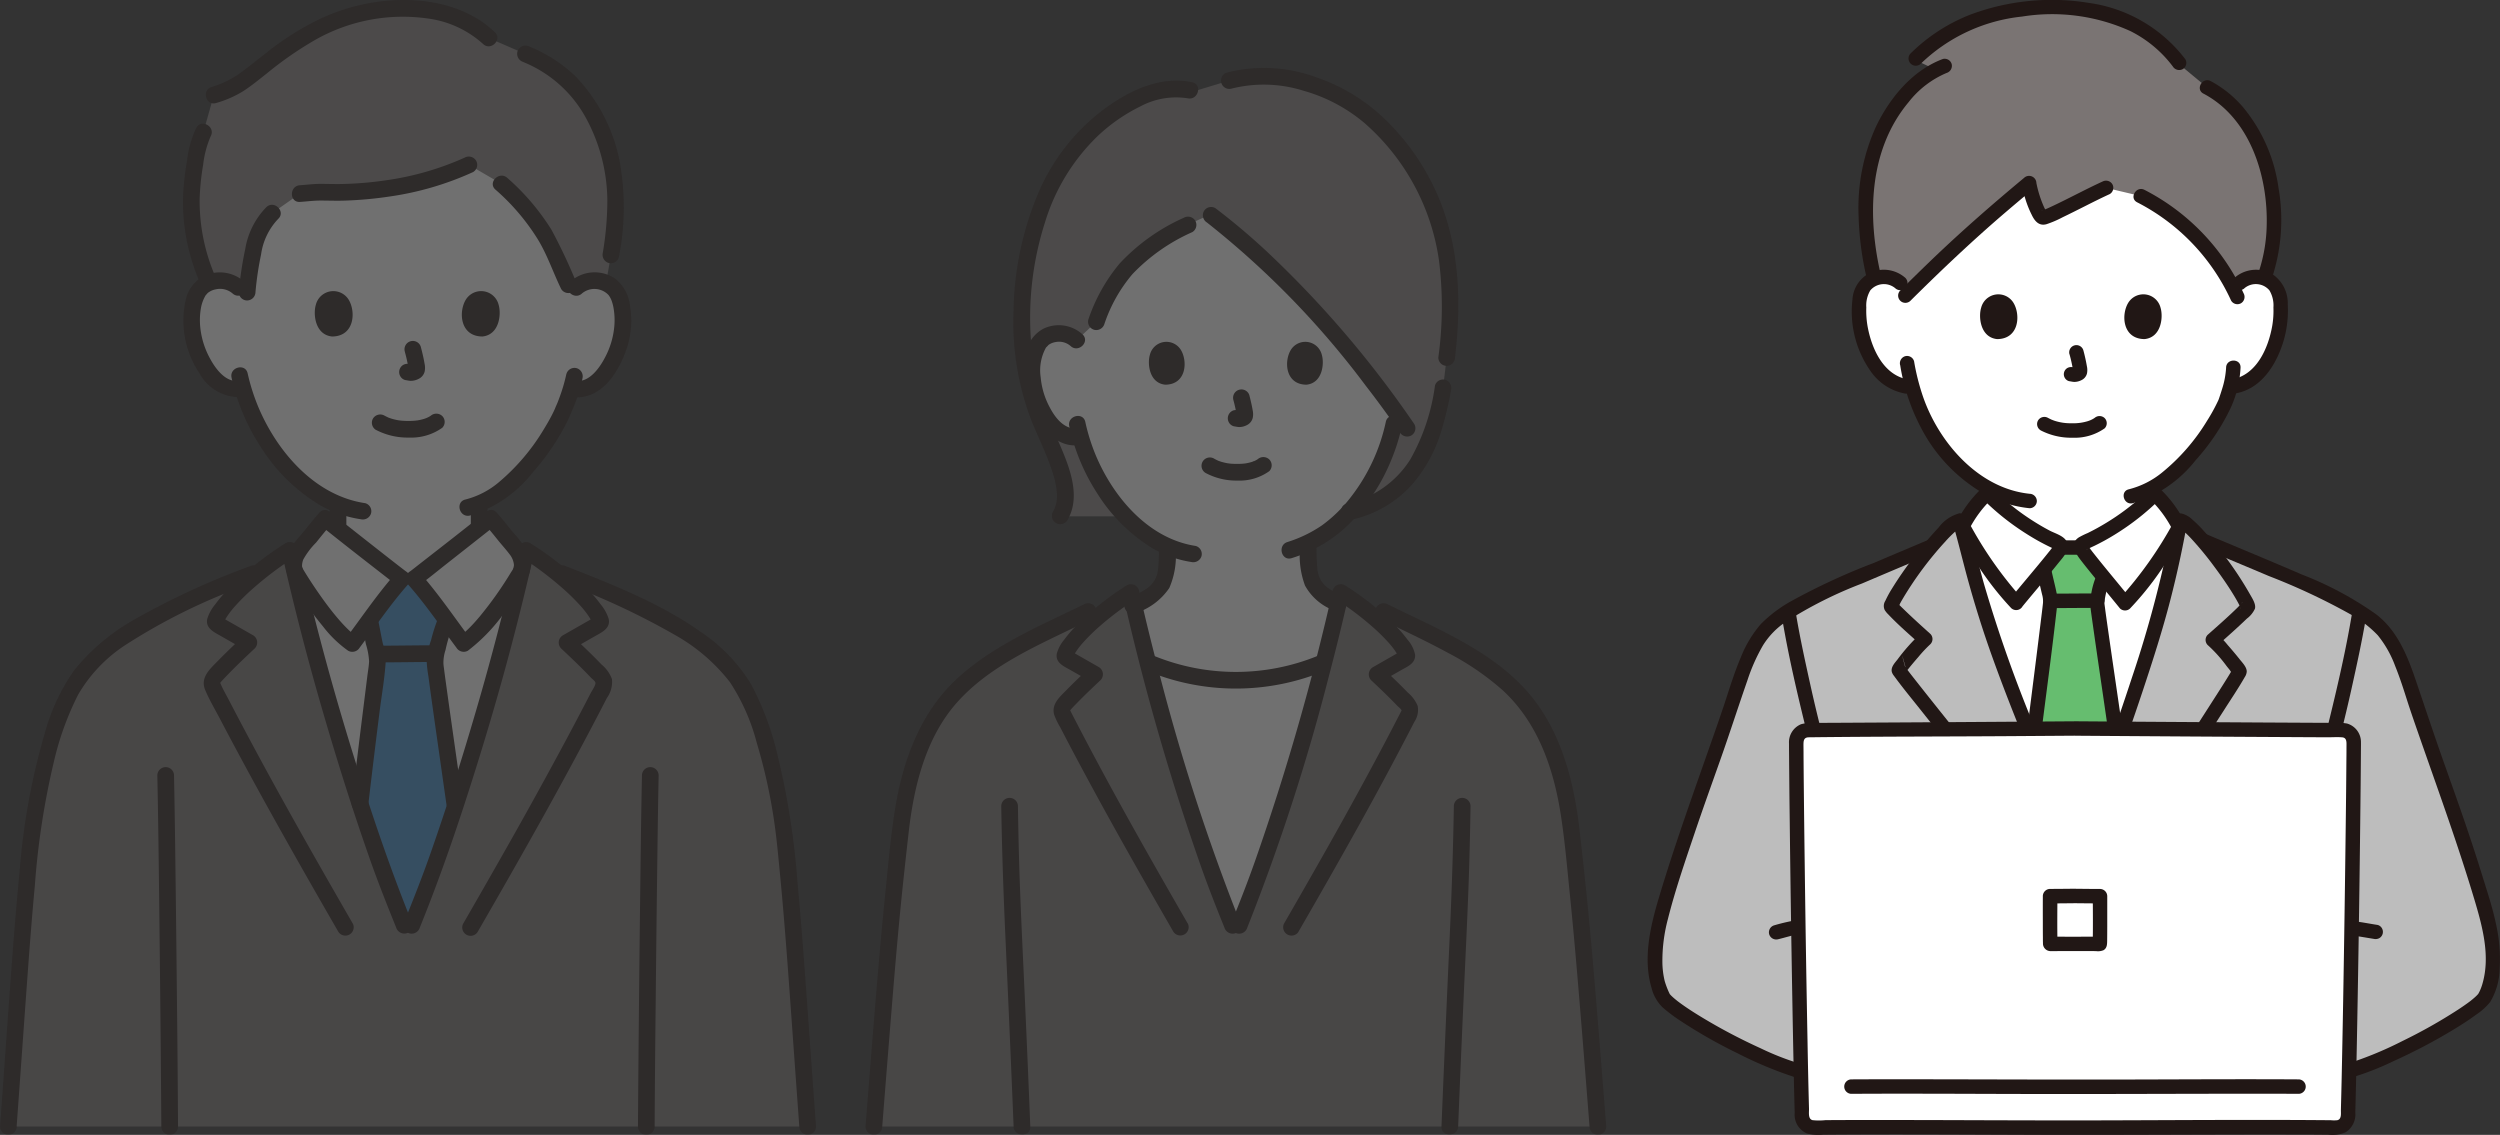 <svg xmlns="http://www.w3.org/2000/svg" width="239.733" height="108.825" viewBox="0 0 239.733 108.825">
  <rect x="0" y="0" width="239.733" height="108.825" fill="#333333" stroke="none"/>
  <g id="pt01" transform="translate(-223 -3072)">
    <g id="_14036_color" data-name="14036_color" transform="translate(223 3072)" opacity="0.3">
      <path id="パス_827" data-name="パス 827" d="M92.129,51.925a2.529,2.529,0,0,1,1.829-.669,2.348,2.348,0,0,1,2.109,1.172,7.019,7.019,0,0,1,.205,4.949,7.639,7.639,0,0,1-2.244,3.639,2.789,2.789,0,0,1-2.15.621l-.206-.033a16.41,16.41,0,0,1-.74,2.008c-.58,1.573-3.94,7.326-8.088,9.045v2.294c-1.97,1.554-5.867,4.62-6.245,4.888H75.447c-.371-.263-4.13-3.219-6.132-4.8V72.732a13.954,13.954,0,0,1-5.469-4.247A19.232,19.232,0,0,1,60.2,61.6a2.735,2.735,0,0,1-2.328-.582,7.644,7.644,0,0,1-2.244-3.639,7.019,7.019,0,0,1,.205-4.949,2.348,2.348,0,0,1,2.109-1.172,2.529,2.529,0,0,1,1.829.669s-3.2-15.458,16.182-15.458C95.754,36.467,92.129,51.925,92.129,51.925Z" transform="translate(-36.897 -24.341)" fill="#fff"/>
      <path id="パス_828" data-name="パス 828" d="M40.362,194.674c-2.273-5.609-2.858-7.46-4.635-12.917-2.4-7.364-4.627-15.463-6.332-23.038-.765.491-1.729,1.167-2.7,1.936l-.748.294-2.5.983c-6.066,2.547-11.774,5.19-14.565,9.44-1.991,3.026-3.713,9.734-4.269,14.972-.874,8.183-1.015,11.4-2.206,27.622H79.055c-1.189-16.225-1.33-19.439-2.2-27.622-.556-5.238-2.278-11.945-4.269-14.972-2.793-4.25-8.5-6.893-14.565-9.44l-2.5-.983-.748-.294c-.976-.769-1.939-1.445-2.7-1.936-1.707,7.576-3.935,15.673-6.333,23.038-1.777,5.457-2.361,7.308-4.635,12.917" transform="translate(-1.604 -105.939)" fill="#7a7473"/>
      <path id="パス_829" data-name="パス 829" d="M55.329,18.6c-.048.4-.085.765-.109,1.061a18.211,18.211,0,0,0,1.641,9.059,2.92,2.92,0,0,1,1-.2,2.529,2.529,0,0,1,1.829.669l.8.765.031-.336a26.836,26.836,0,0,1,.545-3.709,6.7,6.7,0,0,1,1.871-3.878l2.652-1.862c.7-.04,1.53-.147,2.088-.128a31.889,31.889,0,0,0,14.111-2.627l3.112,1.813a21.023,21.023,0,0,1,4.851,6.09c.4.749,1.311,3.292,1.965,4.3a2.436,2.436,0,0,1,2.171-1.1,2.887,2.887,0,0,1,1.039.215c1.271-6.653,1.538-10.677-1.034-15.862a15.455,15.455,0,0,0-1.9-2.8,12.542,12.542,0,0,0-4.778-3.285L83.7,5.26C80.2,1.839,73.856,1.839,69.49,3.455,65.4,4.969,63.183,7.106,60.527,9.1a8.6,8.6,0,0,1-3.2,1.613l-1,3.548A14.961,14.961,0,0,0,55.329,18.6Z" transform="translate(-36.819 -1.606)" fill="#85807f"/>
      <path id="パス_830" data-name="パス 830" d="M107.654,120.848a6.565,6.565,0,0,0,3.162.732,5.14,5.14,0,0,0,3.186-.937.8.8,0,0,0,0-1.129.819.819,0,0,0-1.131,0c.241-.188.048-.04-.014,0s-.129.078-.2.114-.293.124-.078.044c-.09.033-.179.069-.271.1a4.7,4.7,0,0,1-.758.173c.115-.017-.037,0-.079.007-.074.007-.149.014-.223.018-.179.012-.359.016-.539.015q-.241,0-.483-.018c-.073,0-.147-.011-.221-.018,0,0-.266-.036-.114-.012a5.416,5.416,0,0,1-.708-.157c-.1-.03-.2-.067-.294-.1a.442.442,0,0,1-.095-.037c.161.109.084.038.019.007-.122-.057-.241-.117-.36-.18a.815.815,0,0,0-1.092.286.807.807,0,0,0,.286,1.092Z" transform="translate(-71.594 -79.62)" fill="#211715"/>
      <path id="パス_831" data-name="パス 831" d="M115.662,99.5a14.886,14.886,0,0,1,.35,1.6l-.028-.212a.987.987,0,0,1,.006.221l.029-.212a.541.541,0,0,1-.025.1l.08-.191a.385.385,0,0,1-.035.064l.125-.161a.35.35,0,0,1-.053.052l.162-.125a1.077,1.077,0,0,1-.127.067l.191-.08a.925.925,0,0,1-.214.063l.212-.029a.848.848,0,0,1-.2,0l.212.029c-.076-.011-.15-.029-.226-.039a.883.883,0,0,0-.615.08.8.8,0,0,0-.286,1.092.763.763,0,0,0,.477.366c.171.023.336.066.509.074a1.621,1.621,0,0,0,.747-.177,1.073,1.073,0,0,0,.6-.708,1.79,1.79,0,0,0-.008-.765c-.087-.517-.207-1.029-.34-1.536a.8.8,0,1,0-1.539.424Z" transform="translate(-76.833 -65.739)" fill="#211715"/>
      <path id="パス_832" data-name="パス 832" d="M90.88,85.26c-.268.871-.093,2.874,1.556,3.044,2.18-.013,2.3-2.435,1.563-3.573A1.727,1.727,0,0,0,90.88,85.26Z" transform="translate(-60.592 -56.035)" fill="#211715"/>
      <path id="パス_833" data-name="パス 833" d="M136.717,85.26c.268.871.093,2.874-1.556,3.044-2.18-.013-2.3-2.435-1.563-3.574A1.727,1.727,0,0,1,136.717,85.26Z" transform="translate(-88.903 -56.035)" fill="#211715"/>
      <path id="パス_834" data-name="パス 834" d="M58.739,79.445a3.545,3.545,0,0,0-3.918-.541,3.44,3.44,0,0,0-1.729,2.382,9.03,9.03,0,0,0,1.344,6.937,4.36,4.36,0,0,0,4.2,2.266.8.8,0,0,0,.557-.982.82.82,0,0,0-.982-.558c-1.274.174-2.259-1.19-2.775-2.161a7.814,7.814,0,0,1-.935-3.066,6.762,6.762,0,0,1,.078-1.787,3.583,3.583,0,0,1,.453-1.2c-.052.068.11-.121.129-.142a.632.632,0,0,1,.166-.147,1.735,1.735,0,0,1,.693-.28,1.845,1.845,0,0,1,1.587.4c.76.688,1.892-.438,1.129-1.129Z" transform="translate(-35.305 -52.425)" fill="#211715"/>
      <path id="パス_835" data-name="パス 835" d="M164.564,80.567a1.862,1.862,0,0,1,2.6.192c-.109-.138.042.073.059.1a2.328,2.328,0,0,1,.164.316,4.071,4.071,0,0,1,.209.753,6.763,6.763,0,0,1,.078,1.787,7.8,7.8,0,0,1-.908,3.014c-.516.987-1.508,2.391-2.8,2.214a.826.826,0,0,0-.982.558.8.8,0,0,0,.557.982c2.939.4,4.646-2.494,5.408-4.915a8.478,8.478,0,0,0,.229-3.833,3.857,3.857,0,0,0-1.45-2.618,3.513,3.513,0,0,0-4.29.321c-.765.69.368,1.817,1.129,1.129Z" transform="translate(-108.766 -52.419)" fill="#211715"/>
      <path id="パス_836" data-name="パス 836" d="M142.748,106.66a15.71,15.71,0,0,1-.6,2.09c-.076.215-.21.571-.266.705s-.12.266-.175.4c-.013.033-.089.226-.036.1s-.035.078-.047.1q-.045.1-.092.2c-.082.171-.166.34-.256.507-.2.378-.414.749-.637,1.113a20.134,20.134,0,0,1-4.345,5.15,8.021,8.021,0,0,1-3.226,1.674c-1,.231-.577,1.77.424,1.539a12.1,12.1,0,0,0,6.079-4.2,22.1,22.1,0,0,0,3.42-5.15c.085-.188.161-.38.241-.57-.106.251.136-.311.143-.326q.1-.238.191-.48a16.066,16.066,0,0,0,.725-2.425.818.818,0,0,0-.558-.982.806.806,0,0,0-.982.558Z" transform="translate(-88.437 -70.8)" fill="#211715"/>
      <path id="パス_837" data-name="パス 837" d="M66.738,106.937a20.263,20.263,0,0,0,2.869,6.738,17.085,17.085,0,0,0,5.7,5.528,11.273,11.273,0,0,0,3.824,1.3.824.824,0,0,0,.982-.559.8.8,0,0,0-.557-.982c-4.8-.709-8.4-4.874-10.22-9.145a19.3,19.3,0,0,1-1.057-3.309c-.227-1-1.766-.578-1.539.424Z" transform="translate(-44.533 -70.711)" fill="#211715"/>
      <path id="パス_838" data-name="パス 838" d="M149.723,14.735a11.971,11.971,0,0,1,6.073,5.476,16.793,16.793,0,0,1,1.992,7.819,30.5,30.5,0,0,1-.434,4.993.823.823,0,0,0,.557.982.8.8,0,0,0,.982-.557,24.716,24.716,0,0,0,.054-9.311A16.4,16.4,0,0,0,154.73,16.1a14,14,0,0,0-4.583-2.91.8.8,0,0,0-.982.557.818.818,0,0,0,.557.982Z" transform="translate(-99.548 -8.788)" fill="#211715"/>
      <path id="パス_839" data-name="パス 839" d="M87.082,3.088C84.263.378,80.046-.312,76.284.118a19.341,19.341,0,0,0-5.9,1.666,26.722,26.722,0,0,0-5.2,3.276c-.817.632-1.617,1.289-2.451,1.9a9.1,9.1,0,0,1-2.8,1.379c-.979.3-.562,1.842.424,1.539a10.254,10.254,0,0,0,2.609-1.143c.782-.508,1.508-1.106,2.24-1.682a34,34,0,0,1,4.628-3.213A17.018,17.018,0,0,1,80.7,1.78a9.8,9.8,0,0,1,5.256,2.435c.741.712,1.871-.415,1.129-1.129Z" transform="translate(-39.634 0)" fill="#211715"/>
      <path id="パス_840" data-name="パス 840" d="M54.056,36.062a9.886,9.886,0,0,0-.886,3.121,27.681,27.681,0,0,0-.384,3.452A19.233,19.233,0,0,0,54.319,50.7a.824.824,0,0,0,.982.557.8.8,0,0,0,.557-.982,18.15,18.15,0,0,1-1.481-7.486,23.735,23.735,0,0,1,.333-3.18,9.619,9.619,0,0,1,.725-2.74c.493-.9-.885-1.708-1.378-.806Z" transform="translate(-35.23 -23.806)" fill="#211715"/>
      <path id="パス_841" data-name="パス 841" d="M100.75,45.25a27.756,27.756,0,0,1-7.615,2.183,33.278,33.278,0,0,1-4.178.346c-.694.015-1.387-.015-2.08-.012-.642,0-1.283.09-1.924.13-1.02.063-1.028,1.66,0,1.6.659-.041,1.319-.133,1.981-.131.7,0,1.4.028,2.1.011a36.707,36.707,0,0,0,4.525-.4,29.1,29.1,0,0,0,8-2.344.8.8,0,0,0,.286-1.092A.817.817,0,0,0,100.75,45.25Z" transform="translate(-56.192 -30.134)" fill="#211715"/>
      <path id="パス_842" data-name="パス 842" d="M71.512,59.277a7.465,7.465,0,0,0-2.028,4.011,33.9,33.9,0,0,0-.62,4.141.8.8,0,0,0,.8.8.815.815,0,0,0,.8-.8A30.018,30.018,0,0,1,71,63.822a6.178,6.178,0,0,1,1.642-3.416c.75-.705-.381-1.833-1.129-1.129Z" transform="translate(-45.965 -39.416)" fill="#211715"/>
      <path id="パス_843" data-name="パス 843" d="M142.357,51.992a20.919,20.919,0,0,1,4.057,4.76c.926,1.512,1.468,3.18,2.244,4.767a.806.806,0,0,0,1.092.286.815.815,0,0,0,.286-1.092,52.977,52.977,0,0,0-2.314-4.882,22.355,22.355,0,0,0-4.236-4.969c-.768-.676-1.9.449-1.129,1.131Z" transform="translate(-94.847 -33.81)" fill="#211715"/>
      <path id="パス_844" data-name="パス 844" d="M96.067,188.543c2.273-5.609,2.858-7.46,4.634-12.916,2.2-6.761,4.26-14.142,5.9-21.167a2.411,2.411,0,0,0-.542-1.987c-.739-.856-1.67-2.095-2.426-2.939-.321.26-6.864,5.419-7.36,5.77H95.124c-.5-.352-7.039-5.511-7.36-5.77-.755.845-1.686,2.083-2.425,2.939a2.409,2.409,0,0,0-.542,1.987c1.642,7.024,3.7,14.405,5.9,21.167,1.777,5.457,2.361,7.308,4.635,12.917Z" transform="translate(-56.575 -99.809)" fill="#fff"/>
      <path id="パス_845" data-name="パス 845" d="M110.776,195.066c-.525,1.42-1.135,2.981-1.976,5.055h-.732c-2.093-5.164-2.754-7.143-4.233-11.682.717-6.146,1.665-13.454,1.665-13.67a5.1,5.1,0,0,0-.176-1.148q-.067-.257-.119-.514c-.189-.854-.224-1.291-.444-2.195l-.014-.044c1.055-1.423,2.332-3.111,3.11-3.986h1.153c.771.868,2.033,2.534,3.084,3.95l-.1.276a11.212,11.212,0,0,0-.539,1.755,7.3,7.3,0,0,0-.426,2.033c-.006.361.991,7.292,1.916,13.812C112.109,191.274,111.531,193.025,110.776,195.066Z" transform="translate(-69.308 -111.387)" fill="#3d8dcc"/>
      <path id="パス_846" data-name="パス 846" d="M47.367,255.741q-.032-5.875-.1-11.75-.076-7.665-.177-15.33c-.03-2.195-.062-4.389-.107-6.584a.8.8,0,0,0-1.6,0c.089,4.377.139,8.755.19,13.132q.087,7.471.151,14.942.024,2.793.042,5.589a.8.8,0,0,0,1.6,0Z" transform="translate(-30.295 -147.714)" fill="#211715"/>
      <path id="パス_847" data-name="パス 847" d="M73.059,192.914c-4.082-7.076-8.117-14.185-11.882-21.437-.253-.487-.537-.972-.759-1.473-.094-.212-.094-.171.067-.353.194-.218.4-.426.6-.635.831-.859,1.7-1.682,2.572-2.5a.805.805,0,0,0-.161-1.255l-1.617-.923-.774-.44c-.141-.08-.282-.16-.422-.241l-.141-.08q-.178-.111.027.024l.109.4c-.045.093-.051.107-.018.042.019-.04.04-.079.06-.118.036-.067.073-.133.111-.2.089-.152.186-.3.287-.446a8.854,8.854,0,0,1,.638-.8,20.256,20.256,0,0,1,1.837-1.8,32.305,32.305,0,0,1,3.824-2.873l-1.172-.477q1.767,7.836,4.026,15.551c1.33,4.561,2.76,9.1,4.332,13.586.8,2.3,1.7,4.562,2.61,6.817a.823.823,0,0,0,.982.558.8.8,0,0,0,.557-.982c-1.58-3.9-2.984-7.848-4.287-11.849-1.651-5.07-3.176-10.176-4.534-15.335q-1.15-4.366-2.146-8.771a.8.8,0,0,0-1.172-.477,30.453,30.453,0,0,0-5.6,4.5,13.971,13.971,0,0,0-1.158,1.379,4.04,4.04,0,0,0-.752,1.369c-.208.923.685,1.3,1.334,1.675l2.25,1.285-.161-1.254c-.814.765-1.624,1.532-2.4,2.328-.765.782-1.729,1.606-1.221,2.805.4.95.943,1.86,1.422,2.774q.751,1.434,1.516,2.86c2.028,3.788,4.119,7.542,6.239,11.279q1.787,3.149,3.6,6.285a.8.8,0,0,0,1.378-.805Z" transform="translate(-39.225 -104.341)" fill="#211715"/>
      <path id="パス_848" data-name="パス 848" d="M1.6,216.841c.35-4.774.685-9.548,1.034-14.322.213-2.921.438-5.842.711-8.758a74.686,74.686,0,0,1,1.835-11.935,28.232,28.232,0,0,1,2.318-6.4,14.233,14.233,0,0,1,4.441-4.7A56.861,56.861,0,0,1,24.028,164.8l.528-.207a.822.822,0,0,0,.557-.982.8.8,0,0,0-.982-.558,73.7,73.7,0,0,0-11.43,5.28,19.851,19.851,0,0,0-5.62,4.81A19.456,19.456,0,0,0,4.3,179.128a64.683,64.683,0,0,0-2.418,13.31c-.283,2.885-.518,5.774-.734,8.666-.333,4.45-.641,8.9-.964,13.353q-.087,1.192-.174,2.384a.805.805,0,0,0,.8.8.813.813,0,0,0,.8-.8Z" transform="translate(-0.005 -108.814)" fill="#211715"/>
      <path id="パス_849" data-name="パス 849" d="M185.579,255.74q.033-5.875.1-11.75.076-7.665.177-15.33c.03-2.195.062-4.389.107-6.584a.8.8,0,0,0-1.6,0c-.089,4.377-.139,8.755-.19,13.132q-.087,7.471-.151,14.942-.024,2.793-.042,5.589a.8.8,0,0,0,1.6,0Z" transform="translate(-122.804 -147.713)" fill="#211715"/>
      <path id="パス_850" data-name="パス 850" d="M107.991,187.73c1.705,0,3.41-.036,5.116-.037a.8.8,0,1,0,0-1.6c-1.705,0-3.41.036-5.116.037a.8.8,0,1,0,0,1.6Z" transform="translate(-71.549 -124.213)" fill="#211715"/>
      <path id="パス_851" data-name="パス 851" d="M102.378,177.651c.162.678.268,1.366.412,2.048a6.719,6.719,0,0,1,.3,1.629c-.021.481-.112.968-.171,1.445-.295,2.388-.6,4.775-.889,7.163q-.309,2.525-.606,5.051a.8.8,0,0,0,.8.8.817.817,0,0,0,.8-.8q.509-4.359,1.058-8.712c.2-1.626.5-3.27.6-4.906a6.313,6.313,0,0,0-.276-1.753c-.178-.793-.3-1.6-.485-2.388-.238-1-1.778-.576-1.539.424Z" transform="translate(-67.697 -117.913)" fill="#211715"/>
      <path id="パス_852" data-name="パス 852" d="M126.5,195.064q-.6-4.229-1.2-8.455-.223-1.585-.441-3.17c-.008-.054-.036-.262-.031-.228l-.027-.2q-.031-.23-.06-.462c-.027-.209-.059-.418-.075-.628a3.891,3.891,0,0,1,.2-1.313,15.175,15.175,0,0,1,.652-2.207.823.823,0,0,0-.286-1.092.8.8,0,0,0-1.092.286,16.483,16.483,0,0,0-.665,2.088,6.835,6.835,0,0,0-.41,2.113,12.812,12.812,0,0,0,.159,1.326c.316,2.373.657,4.744.994,7.114q.373,2.627.747,5.254a.8.8,0,0,0,.982.558.819.819,0,0,0,.557-.982Z" transform="translate(-82.144 -118.276)" fill="#211715"/>
      <path id="パス_853" data-name="パス 853" d="M123.466,193.722c4.271-7.4,8.493-14.841,12.4-22.442a2.643,2.643,0,0,0,.488-1.816,3.283,3.283,0,0,0-1-1.4c-.883-.921-1.808-1.8-2.738-2.673l-.162,1.254,2.251-1.285c.649-.371,1.541-.752,1.334-1.675a4.053,4.053,0,0,0-.752-1.369,14.016,14.016,0,0,0-1.158-1.379,30.474,30.474,0,0,0-5.6-4.5.8.8,0,0,0-1.173.477q-1.767,7.836-4.026,15.551c-1.33,4.561-2.76,9.1-4.332,13.586-.8,2.3-1.7,4.562-2.61,6.817a.8.8,0,0,0,.558.982.818.818,0,0,0,.982-.558c1.58-3.9,2.984-7.848,4.287-11.849,1.651-5.07,3.176-10.177,4.534-15.335q1.15-4.366,2.146-8.771l-1.173.477a32.366,32.366,0,0,1,3.824,2.873,20.339,20.339,0,0,1,1.8,1.76,8.989,8.989,0,0,1,.675.84c.092.133.181.266.263.406.047.078.092.158.135.239l.041.078q.077.158,0,0l.109-.4q.185-.121.067-.049-.09.055-.182.105l-.422.241-.773.442-1.618.923a.805.805,0,0,0-.161,1.253c.775.727,1.546,1.458,2.292,2.215q.28.284.556.573c.124.131.369.3.434.466.085.217-.319.781-.452,1.039q-1.391,2.7-2.833,5.366-2.928,5.435-5.991,10.8-1.692,2.979-3.406,5.945a.8.8,0,0,0,1.378.805Z" transform="translate(-77.672 -104.343)" fill="#211715"/>
      <path id="パス_854" data-name="パス 854" d="M124.608,148.448c.438.493.851,1.007,1.264,1.521.383.477.81.935,1.17,1.428a1.9,1.9,0,0,1,.312.684,1.317,1.317,0,0,1,.04.269c0,.053-.047.34.015.182a3.3,3.3,0,0,1-.279.479,35.186,35.186,0,0,1-2.944,4.177c-.346.417-.7.823-1.088,1.205-.166.164-.336.324-.513.476a2.543,2.543,0,0,1-.418.313l1.092.286c-1.6-2.139-3.11-4.375-4.882-6.379l-.161,1.253c.931-.665,1.815-1.4,2.714-2.108q1.907-1.5,3.809-3c.333-.263.668-.524,1-.79a.8.8,0,0,0,0-1.129.817.817,0,0,0-1.129,0c-2.062,1.663-4.157,3.285-6.245,4.913l-.383.3-.166.13c-.1.081.13-.1-.022.017-.126.1-.251.2-.38.288a.814.814,0,0,0-.162,1.254c1.682,1.9,3.112,4.026,4.632,6.056a.814.814,0,0,0,1.092.286,16.82,16.82,0,0,0,4.149-4.634c.482-.69.948-1.391,1.385-2.11a4.6,4.6,0,0,0,.328-.592,2.739,2.739,0,0,0-.136-2.112,8.811,8.811,0,0,0-1.385-1.884c-.518-.643-1.029-1.293-1.577-1.911C125.053,146.549,123.928,147.682,124.608,148.448Z" transform="translate(-78.111 -98.159)" fill="#211715"/>
      <path id="パス_855" data-name="パス 855" d="M85.612,147.319c-.485.547-.94,1.119-1.4,1.689-.432.539-.935,1.054-1.316,1.631a2.816,2.816,0,0,0-.172,2.986,36.7,36.7,0,0,0,3.244,4.613,11.121,11.121,0,0,0,2.407,2.323.818.818,0,0,0,1.092-.286c1.521-2.03,2.95-4.153,4.632-6.056a.813.813,0,0,0-.162-1.254c-.1-.072-.2-.15-.3-.226l-.115-.088c-.1-.076.136.106-.008-.006l-.333-.257q-.87-.677-1.737-1.358-1.869-1.466-3.734-2.938c-.325-.257-.652-.511-.974-.771a.822.822,0,0,0-1.129,0,.8.8,0,0,0,0,1.129c2.086,1.683,4.207,3.325,6.322,4.972.4.31.79.63,1.2.923l-.162-1.253c-1.772,2-3.28,4.24-4.882,6.379l1.092-.286c-.071-.046-.14-.094-.209-.143s0,0,.009.01l-.124-.1c-.164-.136-.323-.28-.477-.428-.335-.323-.65-.665-.953-1.019-.62-.721-1.19-1.481-1.737-2.259-.468-.665-.919-1.341-1.348-2.032-.121-.195-.24-.39-.353-.59a.747.747,0,0,1-.044-.08c.036.088.011.016.01-.073a1.729,1.729,0,0,1,.12-.662,7.283,7.283,0,0,1,1.221-1.615c.473-.588.942-1.18,1.443-1.744C87.419,147.681,86.295,146.548,85.612,147.319Z" transform="translate(-54.987 -98.158)" fill="#211715"/>
      <path id="パス_856" data-name="パス 856" d="M95.088,145.638v1.274a.824.824,0,0,0,.233.565.8.8,0,0,0,1.129,0,.831.831,0,0,0,.233-.565v-1.274a.822.822,0,0,0-.233-.565.8.8,0,0,0-1.129,0A.831.831,0,0,0,95.088,145.638Z" transform="translate(-63.47 -96.675)" fill="#211715"/>
      <path id="パス_857" data-name="パス 857" d="M135.776,145.4v1.316a.824.824,0,0,0,.233.565.8.8,0,0,0,1.129,0,.829.829,0,0,0,.233-.565v-.073a.823.823,0,0,0-.233-.565.8.8,0,0,0-1.129,0,.829.829,0,0,0-.233.565v.073h1.6V145.4a.824.824,0,0,0-.233-.565.8.8,0,0,0-1.129,0,.831.831,0,0,0-.233.565Z" transform="translate(-90.627 -96.519)" fill="#211715"/>
      <path id="パス_858" data-name="パス 858" d="M184.87,216.841c-.354-4.833-.693-9.666-1.047-14.5-.216-2.957-.445-5.912-.725-8.863a74.612,74.612,0,0,0-1.986-12.53,27.743,27.743,0,0,0-2.5-6.572,16.208,16.208,0,0,0-4.875-5.021c-3.774-2.654-8.164-4.4-12.437-6.082l-.56-.22a.8.8,0,0,0-.982.558.817.817,0,0,0,.557.982,71.082,71.082,0,0,1,11.048,5.121,17.527,17.527,0,0,1,5.252,4.514,19.5,19.5,0,0,1,2.573,5.817,52.275,52.275,0,0,1,1.681,7.606c.247,1.7.394,3.408.559,5.112.275,2.832.5,5.668.715,8.506.328,4.421.636,8.843.958,13.264q.084,1.154.168,2.308a.818.818,0,0,0,.8.8.8.8,0,0,0,.8-.8Z" transform="translate(-106.621 -108.815)" fill="#211715"/>
    </g>
    <g id="_14038_color" data-name="14038_color" transform="translate(306 3078.505)" opacity="0.3">
      <path id="パス_861" data-name="パス 861" d="M75.551,44.346a10.032,10.032,0,0,0,5.76-2.667c2.386-2.276,3.384-5.16,4.153-9.351l.02-.107.333-2.8c.536-4.516.553-9.192-.917-13.514a22.531,22.531,0,0,0-5.653-8.863A15.916,15.916,0,0,0,73.48,3.465a14.356,14.356,0,0,0-8.532-.593L61.6,3.886,61.2,3.8c-3.974-.886-8.654,2.7-10.886,5.371a22.365,22.365,0,0,0-4.374,9.17,31.517,31.517,0,0,0-.142,13.99c.885,4.12,4.845,9.252,2.945,12.319h8.9Z" transform="translate(-30.089 -1.645)" fill="#85807f"/>
      <path id="パス_862" data-name="パス 862" d="M52.313,54.391a2.381,2.381,0,0,0-1.727-.645,2.218,2.218,0,0,0-2,1.109,6.749,6.749,0,0,0-.212,4.719,7.3,7.3,0,0,0,2.108,3.479,2.572,2.572,0,0,0,2.2.565A18.4,18.4,0,0,0,56.107,70.2a13.434,13.434,0,0,0,4.913,3.969c-.01.64.007.931-.057,1.8a4.593,4.593,0,0,1-.22,1.279,3.143,3.143,0,0,1-.934,1.364,8.018,8.018,0,0,1-2.01,1.148c.417,1.807.868,3.647,1.344,5.493a18.414,18.414,0,0,0,8.446,1.739,18.416,18.416,0,0,0,8.448-1.74c.489-1.9.95-3.78,1.378-5.635a7.515,7.515,0,0,1-1.68-1,3.146,3.146,0,0,1-.936-1.365,4.581,4.581,0,0,1-.22-1.279c-.07-1.013-.043-1.24-.054-2.147A12.43,12.43,0,0,0,79.011,70.2a18.556,18.556,0,0,0,3.724-7.768s.1-.447.236-1.078c-4.545-6.335-11.146-13.976-17.834-19a32.723,32.723,0,0,0-5.769,3.084,14.065,14.065,0,0,0-5.156,7.183Z" transform="translate(-32.077 -28.268)" fill="#fff"/>
      <path id="パス_863" data-name="パス 863" d="M71.84,202.51c-1.4-17.857-1.676-20.619-2.568-28.5a25.315,25.315,0,0,0-3.49-10.974c-3.107-4.718-8.37-6.917-14.5-9.912l-4.1-1.824c-1.514,6.724-3.492,13.914-5.62,20.451-1.578,4.844-2.1,6.488-4.115,11.467H36.8c-2.018-4.98-2.537-6.623-4.115-11.467-2.128-6.538-4.107-13.728-5.62-20.451l-4.1,1.822c-6.126,2.995-11.389,5.195-14.5,9.912a25.318,25.318,0,0,0-3.49,10.974c-.892,7.881-1.164,10.645-2.568,28.5Z" transform="translate(-1.615 -100.987)" fill="#7a7473"/>
      <path id="パス_864" data-name="パス 864" d="M47.824,45.868c1.47-2.45.04-5.531-.969-7.869a40.174,40.174,0,0,1-1.641-4.1,23.881,23.881,0,0,1-.873-5.384A30.086,30.086,0,0,1,45.7,17.257,19.3,19.3,0,0,1,50.717,9.03a16.565,16.565,0,0,1,4.126-2.873,7.242,7.242,0,0,1,4.54-.773c1,.212,1.43-1.326.424-1.539-3.19-.677-6.344.945-8.8,2.849a19.6,19.6,0,0,0-5.945,7.756,30.128,30.128,0,0,0-2.381,11.3,26.36,26.36,0,0,0,1.778,10.7c.669,1.606,1.447,3.178,1.971,4.841a7.8,7.8,0,0,1,.411,2.055,2.973,2.973,0,0,1-.4,1.719.8.8,0,0,0,1.378.806Z" transform="translate(-28.486 -2.461)" fill="#211715"/>
      <path id="パス_865" data-name="パス 865" d="M138.173,103.315a10.937,10.937,0,0,0,5.864-3.447,14.038,14.038,0,0,0,2.775-5.185,33.045,33.045,0,0,0,.894-3.8.82.82,0,0,0-.558-.982.805.805,0,0,0-.982.557,19.615,19.615,0,0,1-2.377,7.1,9.548,9.548,0,0,1-6.04,4.214c-1,.215-.579,1.754.424,1.539Z" transform="translate(-91.562 -59.987)" fill="#211715"/>
      <path id="パス_866" data-name="パス 866" d="M73.36,43.021a18.969,18.969,0,0,0-6.144,4.372A16.665,16.665,0,0,0,64.2,52.784a.805.805,0,0,0,.557.982.815.815,0,0,0,.982-.558,14.485,14.485,0,0,1,2.694-4.785A18,18,0,0,1,74.167,44.4a.805.805,0,0,0,.286-1.092A.814.814,0,0,0,73.36,43.021Z" transform="translate(-42.835 -28.646)" fill="#211715"/>
      <path id="パス_867" data-name="パス 867" d="M97.673,41.618A83.634,83.634,0,0,1,112.89,57.254q1.706,2.2,3.289,4.5a.819.819,0,0,0,1.092.286.805.805,0,0,0,.286-1.092A100.5,100.5,0,0,0,103.29,44.282c-1.539-1.424-3.14-2.777-4.812-4.043a.8.8,0,0,0-1.092.286.818.818,0,0,0,.286,1.092Z" transform="translate(-64.936 -26.786)" fill="#211715"/>
      <path id="パス_868" data-name="パス 868" d="M103.493,2a12.678,12.678,0,0,1,6.939.2,15.589,15.589,0,0,1,5.819,3.079,21.519,21.519,0,0,1,7.164,13.214,35.688,35.688,0,0,1-.066,9.285.8.8,0,0,0,.8.8.817.817,0,0,0,.8-.8c.671-5.7.42-11.542-2.222-16.744A22.729,22.729,0,0,0,117.886,4.6,17.82,17.82,0,0,0,111.573.885a14.421,14.421,0,0,0-8.5-.428A.8.8,0,0,0,103.493,2Z" transform="translate(-68.423 0)" fill="#211715"/>
      <path id="パス_869" data-name="パス 869" d="M98.184,171.616l.14.037c-1.194,4.622-2.551,9.288-3.974,13.661-1.576,4.842-2.095,6.488-4.113,11.466h-.652c-2.018-4.978-2.537-6.624-4.113-11.466-1.427-4.373-2.78-9.038-3.974-13.661l.136-.037a18.466,18.466,0,0,0,8.273,1.656,18.471,18.471,0,0,0,8.277-1.656Z" transform="translate(-54.398 -114.547)" fill="#fff"/>
      <path id="パス_870" data-name="パス 870" d="M97.442,113.8a6.249,6.249,0,0,0,3.008.7,4.9,4.9,0,0,0,3.039-.9.8.8,0,0,0,0-1.129.823.823,0,0,0-1.129,0c.243-.189.058-.047,0-.007s-.122.074-.186.107l-.1.05c-.113.059-.017-.033.036-.012-.035-.014-.214.08-.256.093a4.541,4.541,0,0,1-.716.163c.119-.018-.011,0-.063.005-.07.007-.141.013-.211.017-.17.011-.339.015-.509.014q-.228,0-.456-.016c-.07,0-.139-.011-.209-.018-.012,0-.263-.04-.1-.01a5.891,5.891,0,0,1-.668-.149c-.094-.028-.185-.062-.277-.093-.2-.069.122.063-.061-.024q-.172-.081-.34-.17a.8.8,0,1,0-.806,1.378Z" transform="translate(-64.777 -74.921)" fill="#211715"/>
      <path id="パス_871" data-name="パス 871" d="M104.989,93.615a14.04,14.04,0,0,1,.333,1.515l-.029-.212a.9.9,0,0,1,.006.209l.029-.212a.505.505,0,0,1-.023.094l.08-.191a.383.383,0,0,1-.033.061l.125-.162a.313.313,0,0,1-.05.049l.162-.125a.94.94,0,0,1-.12.064l.191-.08a.882.882,0,0,1-.2.059l.212-.029a.806.806,0,0,1-.19,0l.212.029c-.072-.01-.142-.027-.213-.037a.6.6,0,0,0-.318-.014.592.592,0,0,0-.3.094.8.8,0,0,0-.286,1.092.765.765,0,0,0,.477.366c.166.022.325.064.492.071a1.575,1.575,0,0,0,.728-.174,1.055,1.055,0,0,0,.584-.7,1.733,1.733,0,0,0-.007-.746c-.082-.488-.2-.972-.321-1.451a.8.8,0,0,0-1.539.424Z" transform="translate(-69.73 -61.81)" fill="#211715"/>
      <path id="パス_872" data-name="パス 872" d="M81.816,80.247c-.253.822-.088,2.713,1.469,2.874,2.059-.012,2.168-2.3,1.475-3.374A1.63,1.63,0,0,0,81.816,80.247Z" transform="translate(-54.547 -52.737)" fill="#211715"/>
      <path id="パス_873" data-name="パス 873" d="M124.9,80.247c.253.822.088,2.713-1.469,2.874-2.059-.012-2.168-2.3-1.475-3.374A1.63,1.63,0,0,1,124.9,80.247Z" transform="translate(-81.149 -52.737)" fill="#211715"/>
      <path id="パス_874" data-name="パス 874" d="M58.708,101.377a19.441,19.441,0,0,0,2.688,6.437,16.289,16.289,0,0,0,5.367,5.3,10.664,10.664,0,0,0,3.642,1.273.824.824,0,0,0,.982-.557.8.8,0,0,0-.558-.982c-4.522-.693-7.885-4.655-9.577-8.686a18.706,18.706,0,0,1-1.006-3.208c-.221-1-1.76-.579-1.539.424Z" transform="translate(-39.173 -67.001)" fill="#211715"/>
      <path id="パス_875" data-name="パス 875" d="M129.97,100.949a17.828,17.828,0,0,1-3.325,7.174,13.474,13.474,0,0,1-2.8,2.749,12.457,12.457,0,0,1-3.319,1.6c-.972.317-.556,1.859.424,1.539a13.581,13.581,0,0,0,5.441-3.213,18.811,18.811,0,0,0,4.111-6.22,19.238,19.238,0,0,0,1.007-3.208c.221-1-1.318-1.43-1.539-.424Z" transform="translate(-80.08 -66.997)" fill="#211715"/>
      <path id="パス_876" data-name="パス 876" d="M51.252,75.1a3.385,3.385,0,0,0-3.743-.539,3.284,3.284,0,0,0-1.66,2.235,8.68,8.68,0,0,0,1.188,6.634c.833,1.3,2.192,2.512,3.851,2.294a.824.824,0,0,0,.8-.8.8.8,0,0,0-.8-.8c-1.33.175-2.224-.969-2.779-2.033a7.454,7.454,0,0,1-.862-2.87,4.5,4.5,0,0,1,.532-2.893c-.1.137.246-.233.205-.2a1.567,1.567,0,0,1,.665-.281,1.693,1.693,0,0,1,1.473.38c.756.693,1.888-.432,1.129-1.129Z" transform="translate(-30.452 -49.545)" fill="#211715"/>
      <path id="パス_877" data-name="パス 877" d="M75.652,143.4a6.189,6.189,0,0,0,3.3-2.428,7.715,7.715,0,0,0,.612-3.7.8.8,0,0,0-1.6,0c0,.442-.011.882-.04,1.322a6.821,6.821,0,0,1-.081.815,2.867,2.867,0,0,1-.109.407c-.01.028-.075.183-.033.089-.028.064-.059.127-.091.189a2.436,2.436,0,0,1-.948,1.011,9.188,9.188,0,0,1-1.439.755.824.824,0,0,0-.557.982.8.8,0,0,0,.982.557Z" transform="translate(-49.826 -91.089)" fill="#211715"/>
      <path id="パス_878" data-name="パス 878" d="M125.261,137.272a8.26,8.26,0,0,0,.489,3.464,5.258,5.258,0,0,0,2.793,2.394.817.817,0,0,0,1.092-.286.807.807,0,0,0-.286-1.092,8.134,8.134,0,0,1-1.422-.807,2.282,2.282,0,0,1-.8-1.015c-.057-.121.033.093-.014-.033-.028-.071-.053-.142-.074-.215a3.007,3.007,0,0,1-.089-.412.8.8,0,0,1-.012-.112c0-.061-.011-.122-.016-.184-.013-.153-.023-.306-.033-.46-.025-.414-.033-.828-.033-1.242a.8.8,0,0,0-1.6,0Z" transform="translate(-83.609 -91.091)" fill="#211715"/>
      <path id="パス_879" data-name="パス 879" d="M147.377,155.878c2.2,1.073,4.423,2.1,6.573,3.27a25.89,25.89,0,0,1,5.265,3.6c3.4,3.141,4.9,7.568,5.581,12.045.383,2.5.6,5.043.855,7.561s.485,5.045.7,7.57c.355,4.166.685,8.333,1.014,12.5q.085,1.077.17,2.155a.818.818,0,0,0,.8.8.8.8,0,0,0,.8-.8c-.356-4.525-.712-9.05-1.092-13.573-.224-2.669-.459-5.338-.726-8q-.351-3.5-.759-7c-.551-4.755-1.856-9.663-5.135-13.3-3.083-3.416-7.421-5.391-11.49-7.356q-.874-.422-1.747-.847a.819.819,0,0,0-1.092.286.806.806,0,0,0,.286,1.092Z" transform="translate(-98.109 -103.054)" fill="#211715"/>
      <path id="パス_880" data-name="パス 880" d="M167.269,211.368c-.067,4.19-.21,8.377-.4,12.565q-.269,5.889-.52,11.778-.136,3.189-.266,6.378c-.041,1.027,1.555,1.026,1.6,0q.237-5.952.505-11.9c.166-3.745.356-7.49.493-11.236.092-2.526.148-5.052.188-7.579a.8.8,0,0,0-1.6,0Z" transform="translate(-110.855 -140.567)" fill="#211715"/>
      <path id="パス_881" data-name="パス 881" d="M79.91,170.712a22.19,22.19,0,0,0,17.358,0,.8.8,0,0,0,.286-1.092.816.816,0,0,0-1.092-.286,20.772,20.772,0,0,1-15.745,0,.821.821,0,0,0-1.092.286.8.8,0,0,0,.286,1.092Z" transform="translate(-53.078 -112.956)" fill="#211715"/>
      <path id="パス_882" data-name="パス 882" d="M111.847,182.238c3.83-6.639,7.617-13.31,11.116-20.131a2.041,2.041,0,0,0,.319-1.532,3.309,3.309,0,0,0-.952-1.285c-.767-.8-1.568-1.558-2.374-2.313l-.162,1.253,1.932-1.1c.6-.342,1.363-.641,1.31-1.463a3.083,3.083,0,0,0-.718-1.432,12.822,12.822,0,0,0-1.023-1.214,27.194,27.194,0,0,0-4.982-4.007.8.8,0,0,0-1.173.477,234.171,234.171,0,0,1-7.424,25.882c-.713,2.034-1.5,4.04-2.312,6.038a.8.8,0,0,0,.557.982.818.818,0,0,0,.982-.557,199.754,199.754,0,0,0,7.853-24.218q1.008-3.834,1.883-7.7l-1.173.477a28.687,28.687,0,0,1,3.335,2.5,18.422,18.422,0,0,1,1.6,1.554,8.113,8.113,0,0,1,.558.677c.1.133.188.269.273.409q.049.079.094.161c.014.025.083.212.079.12l.109-.4c.069-.133-.067.017-.151.066l-.345.2-.69.394-1.38.788a.805.805,0,0,0-.161,1.254c.691.648,1.378,1.3,2.043,1.974q.222.225.44.454c.126.133.361.293.431.459.015.035.029-.056-.02.043-.11.224-.228.445-.343.668q-1.23,2.389-2.507,4.755-2.61,4.848-5.341,9.63-1.521,2.679-3.062,5.346a.8.8,0,0,0,1.378.805Z" transform="translate(-70.338 -99.388)" fill="#211715"/>
      <path id="パス_883" data-name="パス 883" d="M20.954,154.5c-4.178,2.041-8.646,3.9-12.118,7.077-3.509,3.216-5.2,7.744-5.965,12.35-.451,2.722-.681,5.5-.964,8.241-.26,2.539-.49,5.08-.708,7.623C.841,194,.508,198.208.176,202.419Q.09,203.5.006,204.574a.805.805,0,0,0,.8.8.814.814,0,0,0,.8-.8q.529-6.717,1.08-13.434c.222-2.654.455-5.307.719-7.956.226-2.264.477-4.525.732-6.786.5-4.424,1.627-9.122,4.673-12.525,2.99-3.34,7.245-5.237,11.206-7.15q.875-.422,1.747-.847a.806.806,0,0,0,.286-1.092.815.815,0,0,0-1.093-.286Z" transform="translate(-0.006 -103.052)" fill="#211715"/>
      <path id="パス_884" data-name="パス 884" d="M39.14,211.366c.067,4.19.21,8.377.4,12.565q.269,5.889.52,11.778.136,3.189.266,6.378c.041,1.024,1.637,1.029,1.6,0q-.237-5.952-.505-11.9c-.166-3.745-.356-7.49-.493-11.236-.092-2.526-.148-5.052-.188-7.579a.8.8,0,0,0-1.6,0Z" transform="translate(-26.127 -140.565)" fill="#211715"/>
      <path id="パス_885" data-name="パス 885" d="M67.073,181.434c-3.628-6.292-7.216-12.61-10.562-19.059-.233-.446-.466-.89-.69-1.339a.225.225,0,0,1-.025-.071c0,.088-.006.045.112-.086.175-.2.36-.383.543-.571.732-.756,1.5-1.48,2.264-2.2a.805.805,0,0,0-.162-1.254l-1.38-.788-.621-.354-.345-.2-.138-.079q-.229-.153-.082-.026l.109.4c0,.1.033-.045.057-.08.041-.066.076-.135.116-.2.076-.125.158-.247.243-.367a7.764,7.764,0,0,1,.55-.677,18.27,18.27,0,0,1,1.637-1.6,28.686,28.686,0,0,1,3.335-2.5l-1.173-.477A234.266,234.266,0,0,0,68.288,175.8c.713,2.034,1.5,4.04,2.311,6.038a.824.824,0,0,0,.982.557.8.8,0,0,0,.557-.982,199.814,199.814,0,0,1-7.854-24.218q-1.008-3.834-1.882-7.7a.8.8,0,0,0-1.173-.477,27.183,27.183,0,0,0-4.982,4.007,12.82,12.82,0,0,0-1.023,1.214,3.484,3.484,0,0,0-.7,1.326c-.158.872.676,1.215,1.3,1.568l1.932,1.1-.162-1.253c-.729.684-1.455,1.372-2.154,2.087-.634.648-1.456,1.344-1.168,2.356a7.018,7.018,0,0,0,.59,1.222q.348.674.7,1.347.642,1.229,1.3,2.45c1.829,3.419,3.714,6.808,5.628,10.18q1.6,2.816,3.217,5.62a.8.8,0,0,0,1.378-.805Z" transform="translate(-36.183 -99.39)" fill="#211715"/>
    </g>
    <g id="_438_color" data-name="438_color" transform="translate(381 3072)">
      <path id="パス_886" data-name="パス 886" d="M106.66,56.911a2.423,2.423,0,0,1,1.939-.567,2.289,2.289,0,0,1,1.646,1.094,3.235,3.235,0,0,1,.339,1.3,9.692,9.692,0,0,1-.989,5.138A6.16,6.16,0,0,1,108,65.969a4.083,4.083,0,0,1-1.9.856l-.322.049c-.159.584-.334,1.076-.42,1.337-.574,1.56-3.889,7.1-7.995,8.795a22.456,22.456,0,0,0,.326,3.211c.192,1.122.126,2.123,1.682,2.692.1.038.968.383,1.2.487,0,0,.97,7.756-10.069,7.756s-10.092-7.928-10.092-7.928c.191-.081.839-.349.942-.386,1.56-.557,1.5-1.56,1.7-2.679a22.447,22.447,0,0,0,.35-3.187,14.01,14.01,0,0,1-4.949-3.92,16.489,16.489,0,0,1-3.142-6.134l-.619-.094a4.08,4.08,0,0,1-1.9-.856,6.164,6.164,0,0,1-1.593-2.091,9.7,9.7,0,0,1-.989-5.139,3.235,3.235,0,0,1,.339-1.3A2.289,2.289,0,0,1,72.2,56.345a2.423,2.423,0,0,1,1.939.567S72.79,41.86,89.22,41.86C107.448,41.86,106.66,56.911,106.66,56.911Z" transform="translate(-49.914 -29.77)" fill="#fff"/>
      <path id="パス_887" data-name="パス 887" d="M106.2,162.313a21.409,21.409,0,0,1-.26,2.484,13.775,13.775,0,0,1-.285,1.57c-.015.051-.031.1-.048.151-.063.187.061-.109-.027.068a1.752,1.752,0,0,1-.163.274c.076-.1-.06.058-.064.064a1.56,1.56,0,0,1-.131.12c-.038.031,0,0-.074.05s-.143.087-.217.126c-.384.2-.814.336-1.213.5a.717.717,0,0,0-.484.853.7.7,0,0,0,.853.484c.509-.215,1.055-.389,1.545-.644a2.686,2.686,0,0,0,1.3-1.5,9.782,9.782,0,0,0,.333-1.693,24.571,24.571,0,0,0,.318-2.912.693.693,0,0,0-1.386,0Z" transform="translate(-73.403 -114.939)" fill="#211715"/>
      <path id="パス_888" data-name="パス 888" d="M161.907,162.464a24.542,24.542,0,0,0,.307,3,8.212,8.212,0,0,0,.356,1.757,2.744,2.744,0,0,0,1.494,1.508c.244.107.5.2.743.3l.4.161.214.087c.063.026-.111-.049.033.015a.716.716,0,0,0,.948-.249.7.7,0,0,0-.249-.948c-.444-.195-.9-.374-1.348-.549a2.669,2.669,0,0,1-.373-.175,1.183,1.183,0,0,1-.271-.193c-.042-.042-.084-.083-.123-.127-.1-.116.02.043-.053-.075-.034-.056-.066-.112-.1-.17-.091-.177.035.116-.029-.072a9.865,9.865,0,0,1-.31-1.637,21.5,21.5,0,0,1-.257-2.632c-.033-.889-1.42-.894-1.386,0Z" transform="translate(-115.145 -115.066)" fill="#211715"/>
      <path id="パス_889" data-name="パス 889" d="M104.838,25.592a20.275,20.275,0,0,0-6.052-4.713l-3.332-.79c-2.065.946-5.8,2.987-6.127,2.847A5.059,5.059,0,0,1,88.406,21a7.149,7.149,0,0,1-.333-1.377A153.408,153.408,0,0,0,76.31,30.319a2.158,2.158,0,0,0-2.524-1.668,2.327,2.327,0,0,0-.557.156,23.1,23.1,0,0,1,.107-12.65c.953-2.794,3.1-5.976,5.812-7.384-.919-.435-1.968-.937-1.968-.937,4.077-4.1,9.441-5.045,14.1-4.9,4.97.152,8.854,2.108,11.184,5.3l2.679,2.219a11.78,11.78,0,0,1,5.325,6.47,17.619,17.619,0,0,1,.14,11.831,2.383,2.383,0,0,0-.423-.1,2.233,2.233,0,0,0-2.426,1.29,20.222,20.222,0,0,0-2.919-4.348Z" transform="translate(-51.499 -2.077)" fill="#7a7473"/>
      <path id="パス_890" data-name="パス 890" d="M183.659,27.914c4.548,2.389,6.25,8.075,6.061,12.895a14.935,14.935,0,0,1-.7,4.029c-.276.851,1.062,1.215,1.337.369A17.773,17.773,0,0,0,190.867,37a15.442,15.442,0,0,0-3.39-7.762,10.8,10.8,0,0,0-3.119-2.523c-.789-.414-1.491.782-.7,1.2Z" transform="translate(-130.367 -18.939)" fill="#211715"/>
      <path id="パス_891" data-name="パス 891" d="M78.088,19.54c-2.908,1.088-5.065,3.711-6.386,6.441a18.8,18.8,0,0,0-1.684,8.612,29.385,29.385,0,0,0,.828,6.164c.206.866,1.544.5,1.337-.369-1.338-5.622-1.25-12.073,2.631-16.714a9.089,9.089,0,0,1,3.645-2.8.713.713,0,0,0,.484-.853.7.7,0,0,0-.854-.483Z" transform="translate(-49.791 -13.879)" fill="#211715"/>
      <path id="パス_892" data-name="パス 892" d="M113.091,5.684a14.04,14.04,0,0,0-9.206-5.4A22.237,22.237,0,0,0,92.523,1.383a16.809,16.809,0,0,0-5.8,3.762.694.694,0,0,0,.98.98A16.422,16.422,0,0,1,97.43,1.588a18.154,18.154,0,0,1,10.384,1.39,11.567,11.567,0,0,1,4.079,3.4.715.715,0,0,0,.948.249.7.7,0,0,0,.249-.948Z" transform="translate(-61.53 0.001)" fill="#211715"/>
      <path id="パス_893" data-name="パス 893" d="M102.664,58.948c-1.595.733-3.138,1.572-4.725,2.321-.164.077-.329.154-.494.228l-.173.076c.15-.064-.064.025-.091.035-.092.036-.186.062-.279.1-.023.009-.066.007-.087.021.173-.118.315.132.5.132q-.069-.076,0,0c-.022-.032-.042-.065-.061-.1-.051-.1-.1-.189-.152-.287a10.828,10.828,0,0,1-.769-2.388.7.7,0,0,0-1.184-.491c-3.058,2.543-6.048,5.152-8.916,7.907q-1.5,1.444-2.98,2.917a.694.694,0,0,0,.98.98c2.975-2.955,6.016-5.836,9.206-8.561q1.335-1.141,2.689-2.261l-1.184-.491a9.612,9.612,0,0,0,.936,3.04c.289.61.7,1.113,1.428.906a10.023,10.023,0,0,0,1.554-.669c.715-.343,1.423-.7,2.131-1.057.788-.4,1.575-.792,2.375-1.16a.7.7,0,0,0,.249-.948.709.709,0,0,0-.948-.249Z" transform="translate(-59.057 -41.535)" fill="#211715"/>
      <path id="パス_894" data-name="パス 894" d="M161.656,64.021a19.857,19.857,0,0,1,9.013,9.43.7.7,0,0,0,.948.249.71.71,0,0,0,.249-.948,21.057,21.057,0,0,0-9.51-9.927C161.562,62.42,160.86,63.615,161.656,64.021Z" transform="translate(-114.718 -44.621)" fill="#211715"/>
      <path id="パス_895" data-name="パス 895" d="M193.886,91.325a1.709,1.709,0,0,1,2.385.211,2.816,2.816,0,0,1,.385,1.64,8.679,8.679,0,0,1-.11,1.739c-.369,2.143-1.5,4.757-3.893,5.164a.7.7,0,0,0-.484.853.709.709,0,0,0,.853.484c2.429-.415,3.874-2.692,4.558-4.877a10.224,10.224,0,0,0,.451-3.62,3.359,3.359,0,0,0-1.52-2.964,3.146,3.146,0,0,0-3.6.389.7.7,0,0,0,0,.98.707.707,0,0,0,.98,0Z" transform="translate(-136.65 -63.694)" fill="#211715"/>
      <path id="パス_896" data-name="パス 896" d="M167.865,120.4a8.226,8.226,0,0,1-.4,2.1c-.075.248-.156.493-.239.739-.022.067-.044.134-.068.2-.01.029-.023.055-.033.083-.049.144.04-.09.009-.02a16.911,16.911,0,0,1-1.082,1.98,19.258,19.258,0,0,1-4.337,4.992,8.223,8.223,0,0,1-3.18,1.6c-.869.2-.5,1.537.369,1.337a12.054,12.054,0,0,0,6.029-4.114,20.9,20.9,0,0,0,3.347-4.978,10.548,10.548,0,0,0,.97-3.919c.029-.892-1.357-.891-1.386,0Z" transform="translate(-112.396 -85.154)" fill="#211715"/>
      <path id="パス_897" data-name="パス 897" d="M72.907,90.338a3.133,3.133,0,0,0-3.144-.6,3.061,3.061,0,0,0-1.935,2.676,9.932,9.932,0,0,0,1.735,6.855,5.152,5.152,0,0,0,3.228,2.141.713.713,0,0,0,.853-.484.7.7,0,0,0-.484-.853c-2.388-.408-3.524-3.021-3.893-5.164a8.7,8.7,0,0,1-.11-1.739,2.83,2.83,0,0,1,.385-1.64,1.708,1.708,0,0,1,2.385-.211.711.711,0,0,0,.98,0,.7.7,0,0,0,0-.98Z" transform="translate(-48.191 -63.686)" fill="#211715"/>
      <path id="パス_898" data-name="パス 898" d="M83.783,119.055a19.463,19.463,0,0,0,2.48,6.878,15.528,15.528,0,0,0,5.833,5.615,11.3,11.3,0,0,0,4.1,1.234.7.7,0,0,0,.693-.693.709.709,0,0,0-.693-.693c-4.886-.505-8.686-4.887-10.215-9.29a21.729,21.729,0,0,1-.866-3.419.7.7,0,0,0-.853-.484.709.709,0,0,0-.484.853Z" transform="translate(-59.569 -84.046)" fill="#211715"/>
      <path id="パス_899" data-name="パス 899" d="M129.626,139.518a6.372,6.372,0,0,0,3.069.708,4.974,4.974,0,0,0,3.074-.9.7.7,0,0,0,0-.98.711.711,0,0,0-.981,0c.2-.158.02-.019-.032.014s-.128.077-.194.112c-.042.022-.264.119-.1.053-.088.035-.177.068-.267.1a4.741,4.741,0,0,1-1.6.214,4.936,4.936,0,0,1-1.528-.206c-.1-.029-.193-.064-.289-.1-.031-.011-.062-.027-.093-.036.168.051.038.017,0,0q-.179-.084-.355-.177a.708.708,0,0,0-.948.249.7.7,0,0,0,.249.948Z" transform="translate(-91.946 -98.252)" fill="#211715"/>
      <path id="パス_900" data-name="パス 900" d="M138.728,115.433a14.674,14.674,0,0,1,.347,1.582l-.025-.184a.933.933,0,0,1,.006.218l.025-.184a.542.542,0,0,1-.024.1l.07-.165a.4.4,0,0,1-.035.063l.108-.14a.331.331,0,0,1-.052.051l.14-.108a1.038,1.038,0,0,1-.125.066l.165-.07a.909.909,0,0,1-.211.062l.184-.025a.857.857,0,0,1-.2,0l.184.025c-.075-.01-.148-.029-.223-.039a.767.767,0,0,0-.534.07.693.693,0,0,0-.249.948.664.664,0,0,0,.414.318c.16.021.315.062.477.07a1.5,1.5,0,0,0,.689-.162.97.97,0,0,0,.544-.643,1.657,1.657,0,0,0-.008-.7c-.087-.509-.2-1.014-.335-1.514a.693.693,0,1,0-1.337.369Z" transform="translate(-98.277 -81.468)" fill="#211715"/>
      <path id="パス_901" data-name="パス 901" d="M110.468,99.025c-.264.858-.092,2.832,1.534,3,2.149-.013,2.263-2.4,1.54-3.522A1.7,1.7,0,0,0,110.468,99.025Z" transform="translate(-78.491 -69.507)" fill="#211715"/>
      <path id="パス_902" data-name="パス 902" d="M161.74,99.024c.264.858.092,2.832-1.534,3-2.149-.013-2.263-2.4-1.54-3.522A1.7,1.7,0,0,1,161.74,99.024Z" transform="translate(-112.556 -69.507)" fill="#211715"/>
      <path id="パス_903" data-name="パス 903" d="M115.572,168.956l-1.851,0a.355.355,0,0,0,.008-.209c-.044-.146-.2-.224-.338-.289a23.282,23.282,0,0,1-6.7-4.711,11.668,11.668,0,0,0-2.455,3.352c.614,2.256,1.595,6.373,3.009,10.478,2.539,7.368,6.026,15.594,7.9,19.692l.212.334c2.253-5.365,5.242-13.686,7.315-20.543a96.312,96.312,0,0,0,2.417-10.094,11.483,11.483,0,0,0-2.319-3.154,23.288,23.288,0,0,1-6.741,4.657c-.139.063-.295.139-.34.285a.344.344,0,0,0,.005.2Z" transform="translate(-74.129 -116.451)" fill="#fff"/>
      <path id="パス_904" data-name="パス 904" d="M45.392,228.394H18c-5.01-.978-14.03-6.179-14.768-7.547-1.173-2.179-.831-5.559.025-8.469,2.29-7.783,3.77-11.341,6.4-19.027.853-2.5,1.794-6.2,3.722-8.045a22.464,22.464,0,0,1,5.528-3.381c4.8-2.079,8.74-3.7,13.087-5.569.618,2.324,1.561,6.177,2.886,10.02,2.539,7.368,6.026,15.594,7.9,19.692l.192.381c2.253-5.364,5.255-13.713,7.334-20.59a95.932,95.932,0,0,0,2.352-9.742l.4.135c4.443,1.908,8.7,3.619,13.328,5.673a23.057,23.057,0,0,1,5.528,3.381c1.928,1.847,2.869,5.549,3.722,8.045,2.627,7.687,4.107,11.244,6.4,19.027.855,2.91,1.2,6.29.025,8.469-.737,1.369-9.757,6.57-14.767,7.547Z" transform="translate(-1.759 -125.25)" fill="#bdbdbd"/>
      <path id="パス_905" data-name="パス 905" d="M175.539,175.494c2.878,1.236,5.774,2.429,8.658,3.651a61.542,61.542,0,0,1,7.711,3.61,10.969,10.969,0,0,1,2.7,2.055,10.384,10.384,0,0,1,1.671,2.95c.46,1.134.828,2.3,1.2,3.466.43,1.329.9,2.648,1.357,3.967,1.738,4.964,3.526,9.906,5.036,14.946.761,2.542,1.543,5.393.792,8.035a4.722,4.722,0,0,1-.269.744c-.04.085-.084.168-.129.251-.016.029-.112.156-.026.045s-.014.013-.034.034c-.036.038-.071.076-.108.113-.087.087-.179.17-.273.251s-.2.167-.3.249,0,0,.013-.01c-.029.023-.058.045-.089.068l-.235.173c-.305.222-.617.433-.933.641a49.517,49.517,0,0,1-5.305,2.989,35.065,35.065,0,0,1-5.8,2.341c-.411.118-.826.22-1.245.3a.693.693,0,0,0,.369,1.337,27.172,27.172,0,0,0,5.853-2.064,53.859,53.859,0,0,0,5.787-3.048c.722-.441,1.439-.9,2.119-1.405a5.971,5.971,0,0,0,1.329-1.2,6.512,6.512,0,0,0,.916-3.236,15.324,15.324,0,0,0-.355-4.243c-.315-1.518-.809-3-1.267-4.48q-.6-1.943-1.244-3.872c-.81-2.426-1.675-4.837-2.528-7.249-.92-2.6-1.785-5.217-2.674-7.827-.8-2.345-1.757-4.711-3.773-6.267a32.709,32.709,0,0,0-7.161-3.833c-2.948-1.275-5.918-2.5-8.877-3.75q-1.1-.462-2.188-.931a.717.717,0,0,0-.948.249.7.7,0,0,0,.249.948Z" transform="translate(-124.599 -123.895)" fill="#211715"/>
      <path id="パス_906" data-name="パス 906" d="M219.667,202.387c-.812,4.9-2.06,9.717-3.246,14.533-.756,3.069-1.531,6.144-2.11,9.253a18.78,18.78,0,0,0-.358,3.081q-.038,1.887-.045,3.776c-.014,3.151.01,6.3,0,9.454a.694.694,0,0,0,1.386,0c.011-2.837,0-5.674,0-8.512q0-1.83.029-3.659c.009-.595,0-1.193.038-1.787a10.257,10.257,0,0,1,.155-1.228c.5-2.99,1.25-5.943,1.969-8.885.712-2.917,1.476-5.821,2.125-8.753.506-2.289,1.013-4.59,1.4-6.9a.714.714,0,0,0-.484-.853.7.7,0,0,0-.853.484Z" transform="translate(-152.124 -143.573)" fill="#211715"/>
      <path id="パス_907" data-name="パス 907" d="M30.118,174.292c-2.81,1.207-5.632,2.389-8.447,3.583a63.231,63.231,0,0,0-7.827,3.616,12.987,12.987,0,0,0-2.981,2.23,11.1,11.1,0,0,0-1.928,3.2c-.506,1.19-.91,2.417-1.306,3.647-.433,1.346-.9,2.682-1.368,4.017-1.794,5.13-3.645,10.233-5.2,15.443-.813,2.726-1.528,5.8-.684,8.611a3.875,3.875,0,0,0,1.083,1.877,15.259,15.259,0,0,0,1.73,1.294A48.358,48.358,0,0,0,8.633,224.9a37.651,37.651,0,0,0,6.1,2.48c.436.126.877.237,1.322.326a.711.711,0,0,0,.853-.484.7.7,0,0,0-.484-.853,25.824,25.824,0,0,1-5.609-1.964,53.983,53.983,0,0,1-5.7-3.011c-.7-.425-1.389-.866-2.049-1.353l-.207-.155c-.093-.07.073.061-.071-.058-.111-.09-.222-.18-.328-.275-.084-.075-.166-.151-.244-.231-.031-.032-.06-.067-.091-.1-.123-.124.038.09,0,.005a8.012,8.012,0,0,1-.491-1.259,8.058,8.058,0,0,1-.222-1.8,15.613,15.613,0,0,1,.527-4.144c.691-2.742,1.62-5.447,2.524-8.125.8-2.384,1.657-4.751,2.495-7.123.9-2.539,1.72-5.1,2.607-7.645a17.536,17.536,0,0,1,1.491-3.352,7.422,7.422,0,0,1,2.19-2.259,39.843,39.843,0,0,1,7.307-3.676c2.748-1.173,5.5-2.327,8.254-3.5q1.008-.429,2.015-.861a.7.7,0,0,0,.249-.948.711.711,0,0,0-.948-.249Z" transform="translate(0 -123.89)" fill="#211715"/>
      <path id="パス_908" data-name="パス 908" d="M44.536,202.756c.809,4.876,2.048,9.673,3.23,14.467.754,3.058,1.524,6.123,2.108,9.218a16.3,16.3,0,0,1,.33,2.921q.037,1.859.043,3.718c.013,3.135-.01,6.269,0,9.4a.694.694,0,0,0,1.386,0c-.011-2.854,0-5.708,0-8.561q0-1.857-.031-3.714a21.657,21.657,0,0,0-.22-3.148c-.482-2.99-1.242-5.944-1.958-8.884s-1.49-5.873-2.144-8.831c-.511-2.307-1.022-4.625-1.409-6.958a.7.7,0,0,0-.853-.484.709.709,0,0,0-.484.853Z" transform="translate(-31.658 -143.573)" fill="#211715"/>
      <path id="パス_909" data-name="パス 909" d="M43.2,305.334a18.764,18.764,0,0,0-2.442.546.7.7,0,0,0-.484.853.708.708,0,0,0,.853.484c.712-.168,1.415-.408,2.142-.508l-.184.025.116-.013a.749.749,0,0,0,.491-.2.693.693,0,0,0-.491-1.184Z" transform="translate(-28.623 -217.148)" fill="#211715"/>
      <path id="パス_910" data-name="パス 910" d="M231.566,307.158c.185.012.369.033.552.058l-.184-.025c.631.087,1.257.2,1.886.3a.76.76,0,0,0,.534-.07.693.693,0,0,0,.249-.948.668.668,0,0,0-.414-.318c-.871-.13-1.742-.324-2.622-.379a.7.7,0,0,0-.693.693.709.709,0,0,0,.693.693Z" transform="translate(-164.193 -217.46)" fill="#211715"/>
      <path id="パス_911" data-name="パス 911" d="M133.111,182.671a6.592,6.592,0,0,1-.515-.713,1.028,1.028,0,0,1-.07-.178l-1.975,0a1.167,1.167,0,0,1-.071.171,24.153,24.153,0,0,1-1.531,1.947c.116.578.26,1.175.391,1.75q.045.2.1.4a3.506,3.506,0,0,1,.141.883c0,.222-.953,7.763-1.678,13.5,1.653,4.022,3.254,7.633,4.294,9.9l.018.039c1.141-2.725,2.469-6.2,3.771-9.857-.809-5.616-1.926-13.139-1.92-13.472a5.357,5.357,0,0,1,.35-1.565c.074-.223.166-.62.234-.9C134.064,183.866,133.5,183.172,133.111,182.671Z" transform="translate(-90.959 -129.276)" fill="#66bd6f"/>
      <path id="パス_912" data-name="パス 912" d="M132.161,198.439c1.48.005,2.961-.021,4.441-.016a.693.693,0,1,0,0-1.386c-1.48-.005-2.961.021-4.441.016a.693.693,0,1,0,0,1.386Z" transform="translate(-93.498 -140.129)" fill="#211715"/>
      <path id="パス_913" data-name="パス 913" d="M137.121,179.381l-2.2,0a.693.693,0,1,0,0,1.386l2.2,0a.693.693,0,1,0,0-1.386Z" transform="translate(-95.458 -127.569)" fill="#211715"/>
      <path id="パス_914" data-name="パス 914" d="M150.168,205.955q-.553-3.833-1.114-7.664-.236-1.625-.468-3.25-.09-.63-.178-1.261-.034-.244-.067-.489c.021.155,0,0-.008-.061s-.018-.14-.027-.211c-.02-.154-.048-.312-.052-.468a8,8,0,0,1,.565-2.194.694.694,0,0,0-1.337-.369,7.528,7.528,0,0,0-.587,2.838c.081.681.181,1.36.277,2.039.331,2.345.676,4.688,1.017,7.032q.322,2.213.642,4.425a.7.7,0,0,0,.853.484A.712.712,0,0,0,150.168,205.955Z" transform="translate(-104.456 -134.768)" fill="#211715"/>
      <path id="パス_915" data-name="パス 915" d="M126.627,187.594c.144.741.31,1.477.488,2.21a2.308,2.308,0,0,1,.085.811c-.062.582-.137,1.163-.209,1.744q-.425,3.466-.866,6.927-.285,2.266-.572,4.532a.7.7,0,0,0,.693.693.71.71,0,0,0,.693-.693c.553-4.372,1.147-8.743,1.637-13.122a3.093,3.093,0,0,0-.053-.948c-.162-.845-.4-1.677-.56-2.523a.7.7,0,0,0-.853-.484.708.708,0,0,0-.484.853Z" transform="translate(-89.291 -132.79)" fill="#211715"/>
      <path id="パス_916" data-name="パス 916" d="M109.718,174.263c-2.15-2.153-3.552-4.757-5.137-7.358a11.5,11.5,0,0,1,2.355-3.155,23.283,23.283,0,0,0,6.7,4.711c.139.064.294.141.338.289a.54.54,0,0,1-.079.38C113.694,169.543,110.843,172.888,109.718,174.263Z" transform="translate(-74.376 -116.455)" fill="#fff"/>
      <path id="パス_917" data-name="パス 917" d="M148.095,174.467c2.166-2.137,3.591-4.729,5.2-7.317a11.51,11.51,0,0,0-2.33-3.174,23.288,23.288,0,0,1-6.74,4.657c-.139.063-.295.139-.34.285a.54.54,0,0,0,.076.38C144.156,169.716,146.98,173.084,148.095,174.467Z" transform="translate(-102.32 -116.616)" fill="#fff"/>
      <path id="パス_918" data-name="パス 918" d="M108.506,172.077a37.5,37.5,0,0,1-5.029-7.218v.7a11.129,11.129,0,0,1,2.246-3.015h-.98a23.8,23.8,0,0,0,3.435,2.867q.875.6,1.8,1.13.476.269.964.514.213.107.428.209l.255.119a.63.63,0,0,1,.083.043q.1.058-.036-.025l-.095-.35c.01.077-.078.179-.139.263l-.078.1c-.012.016-.1.128-.037.05s-.053.068-.066.085l-.1.121c-.385.485-.78.963-1.175,1.44-.819.989-1.65,1.969-2.464,2.962a.713.713,0,0,0,0,.98.7.7,0,0,0,.98,0c1.172-1.43,2.381-2.83,3.536-4.273.433-.543,1.224-1.321.83-2.082-.295-.57-1.12-.78-1.656-1.065-.621-.328-1.225-.687-1.813-1.071a22.138,22.138,0,0,1-3.679-3,.706.706,0,0,0-.98,0,11.8,11.8,0,0,0-2.114,2.668,3.582,3.582,0,0,0-.419.794c-.1.369.158.679.336.974.3.491.59.986.886,1.478a29.07,29.07,0,0,0,4.093,5.581A.693.693,0,0,0,108.506,172.077Z" transform="translate(-72.674 -114.759)" fill="#211715"/>
      <path id="パス_919" data-name="パス 919" d="M146.876,173.265a29.106,29.106,0,0,0,4.136-5.55c.3-.49.6-.982.9-1.47.181-.295.441-.6.34-.972a3.5,3.5,0,0,0-.384-.744,11.828,11.828,0,0,0-2.124-2.736.705.705,0,0,0-.98,0,21.977,21.977,0,0,1-3.282,2.695q-.856.575-1.759,1.074-.452.249-.915.477a7.792,7.792,0,0,0-.847.415c-.992.65-.247,1.63.257,2.282.563.726,1.147,1.436,1.73,2.147.651.794,1.306,1.583,1.951,2.382a.7.7,0,0,0,.98,0,.71.71,0,0,0,0-.98c-.806-1-1.629-1.986-2.441-2.981q-.578-.708-1.143-1.424c-.033-.042-.087-.111-.025-.031l-.1-.133c-.058-.075-.113-.149-.167-.225s-.144-.185-.134-.265l-.095.35c-.032.065-.116.058.007,0,.082-.036.163-.075.245-.113q.215-.1.429-.2.491-.239.968-.5.959-.529,1.865-1.145a23.815,23.815,0,0,0,3.457-2.841h-.98a11.122,11.122,0,0,1,2.221,3.033v-.7a37.522,37.522,0,0,1-5.087,7.177A.693.693,0,0,0,146.876,173.265Z" transform="translate(-100.611 -114.924)" fill="#211715"/>
      <path id="パス_920" data-name="パス 920" d="M98.653,203.959c-1.877-4.1-5.583-12.564-8.122-19.933-1.586-4.6-2.626-9.218-3.214-11.212-1.121.089-5.812,6.238-6.58,8.208a38.653,38.653,0,0,0,3.295,3.167,22.072,22.072,0,0,0-2.533,2.973c-.027.177,12.2,15.284,15.706,19.774" transform="translate(-57.418 -122.902)" fill="#bdbdbd"/>
      <path id="パス_921" data-name="パス 921" d="M134.505,210.893a19.751,19.751,0,0,1,.737-3.192c2.2-4.363,6.32-15.46,8.958-24.186a96.336,96.336,0,0,0,2.524-10.694c1.147.154,5.75,6.291,6.5,8.26a39.722,39.722,0,0,1-3.369,3.185,21.633,21.633,0,0,1,2.559,3.033c.026.177-9.181,14.374-14.072,21.678" transform="translate(-95.657 -122.907)" fill="#bdbdbd"/>
      <path id="パス_922" data-name="パス 922" d="M97.584,201.9q-2.445-5.338-4.65-10.782A132.741,132.741,0,0,1,88,177.185c-.585-2.079-1.073-4.188-1.681-6.262a.7.7,0,0,0-.668-.509,3.72,3.72,0,0,0-2.009,1.376,32.755,32.755,0,0,0-2.4,2.872,34.672,34.672,0,0,0-2.084,3.008,10.328,10.328,0,0,0-.618,1.141.912.912,0,0,0-.058.884,2.311,2.311,0,0,0,.354.431c.953,1.005,2.015,1.918,3.042,2.847v-.981a18.022,18.022,0,0,0-2.166,2.438c-.26.331-.673.749-.543,1.216a1.129,1.129,0,0,0,.2.357c.791,1.089,1.653,2.13,2.489,3.182,3.026,3.806,6.076,7.593,9.113,11.391,1.366,1.709,2.735,3.417,4.081,5.141a.7.7,0,0,0,.98,0,.711.711,0,0,0,0-.98c-2.639-3.383-5.34-6.716-8.023-10.064q-2.217-2.767-4.43-5.538-.857-1.075-1.711-2.154l-.64-.814-.263-.337-.065-.083c-.081-.1.106.137.027.035l-.111-.144c-.107-.14-.209-.283-.315-.423a.656.656,0,0,0-.063-.1c-.013,0-.642-2.387.066.156a.623.623,0,0,1-.053.484l.025-.045c.05-.058.089-.134.135-.2.031-.043.063-.087.1-.128-.093.122.046-.058.065-.081q.147-.185.3-.367.313-.375.635-.744a12.911,12.911,0,0,1,1.152-1.225.7.7,0,0,0,0-.98c-.889-.8-1.781-1.607-2.639-2.443-.148-.144-.3-.289-.438-.44-.046-.049-.089-.109-.139-.154-.087-.08.08.124.051.065-.092-.186.139.4.025.532a2.479,2.479,0,0,0,.212-.439c.1-.194.21-.384.321-.572a33.257,33.257,0,0,1,3.99-5.359,12.772,12.772,0,0,1,1.072-1.076c.046-.04.285-.227.121-.105.066-.048.131-.1.2-.14.052-.033.111-.058.162-.09.071-.046-.179.066-.074.032.067-.022.189-.029-.07,0l-.668-.509c.524,1.787.95,3.6,1.442,5.4.677,2.47,1.439,4.91,2.3,7.322,1.589,4.439,3.375,8.809,5.242,13.136q1.181,2.739,2.419,5.452a.7.7,0,0,0,.948.249.709.709,0,0,0,.249-.948Z" transform="translate(-55.75 -121.195)" fill="#211715"/>
      <path id="パス_923" data-name="パス 923" d="M133.495,209.221a16.214,16.214,0,0,1,.542-2.416,8.263,8.263,0,0,1,.523-1.3c.427-.908.825-1.829,1.214-2.754.987-2.345,1.9-4.719,2.787-7.1q1.508-4.074,2.878-8.2c.957-2.88,1.886-5.774,2.644-8.714q.946-3.668,1.605-7.4l-.853.484c.035.006.2.056.061.008s.051.032.087.054c.055.034.107.072.161.108.094.064-.025-.021-.036-.029q.075.059.147.121a10.543,10.543,0,0,1,.9.885,31.509,31.509,0,0,1,2.13,2.6c.681.916,1.338,1.855,1.927,2.834.211.352.412.71.588,1.08a.869.869,0,0,0,.056.126c-.113-.158-.019-.087-.021-.048,0-.032.159-.633.058-.436.093-.18.1-.108.046-.063-.135.123-.254.27-.384.4-.933.916-1.919,1.779-2.9,2.648a.7.7,0,0,0,0,.98,13.216,13.216,0,0,1,1.808,2.008q.1.127.206.255c.025.031.2.25.111.14a4.44,4.44,0,0,0,.285.4c.01.011.013.033.024.044-.1-.092-.061-.458-.055-.482-.012.045.117-.2.058-.136a.63.63,0,0,0-.06.111c-.587.987-1.21,1.951-1.829,2.917q-3.829,5.991-7.744,11.927-2.2,3.35-4.424,6.686c-.5.743.7,1.438,1.2.7q4.241-6.335,8.378-12.739,1.832-2.819,3.648-5.65c.659-1.03,1.347-2.051,1.954-3.112a1.074,1.074,0,0,0,.186-.527c0-.438-.435-.866-.684-1.181-.368-.465-.751-.918-1.143-1.363a7.875,7.875,0,0,0-.935-.98v.98c.935-.832,1.875-1.662,2.776-2.531a2.484,2.484,0,0,0,.773-.953c.118-.443-.278-1.023-.488-1.4a33.408,33.408,0,0,0-4.324-5.95,11.82,11.82,0,0,0-1.14-1.148,2.37,2.37,0,0,0-1.031-.617.7.7,0,0,0-.853.484,109.828,109.828,0,0,1-3.932,15.156c-1.727,5.271-3.594,10.51-5.719,15.635-.415,1-.847,2-1.309,2.99a10.772,10.772,0,0,0-.674,1.625,18.81,18.81,0,0,0-.611,2.85.7.7,0,0,0,.693.693.71.71,0,0,0,.693-.693Z" transform="translate(-93.954 -121.235)" fill="#211715"/>
      <path id="パス_924" data-name="パス 924" d="M76.06,241.883c-10.912.079-21.771.142-25.627.155a1.109,1.109,0,0,0-1.105,1.114c.022,6.264.324,27.944.555,35.913a1.11,1.11,0,0,0,1.129,1.078c3.485-.054,14.277-.021,25.048.016,10.771-.037,21.563-.07,25.048-.016a1.11,1.11,0,0,0,1.129-1.078c.231-7.969.532-29.649.555-35.913a1.109,1.109,0,0,0-1.105-1.114C97.83,242.025,86.971,241.962,76.06,241.883Z" transform="translate(-35.081 -172.022)" fill="#fff"/>
      <path id="パス_925" data-name="パス 925" d="M74.344,239.483q-11.446.083-22.893.144l-1.72.008a4.721,4.721,0,0,0-1.65.127,1.869,1.869,0,0,0-1.161,1.854q0,.557.006,1.114.022,3.221.064,6.441.1,8.609.252,17.217.067,3.856.15,7.711.033,1.466.073,2.933a1.949,1.949,0,0,0,1.173,1.974,4.307,4.307,0,0,0,1.571.111c6.994-.063,13.989-.007,20.983.016,7.952.026,15.9-.046,23.856-.032,1.184,0,2.368.005,3.552.017a3.233,3.233,0,0,0,1.7-.225,2.043,2.043,0,0,0,.924-1.917c.061-2.208.106-4.416.149-6.625q.167-8.633.275-17.268.05-3.789.089-7.579.014-1.44.024-2.882c0-.365.009-.73.006-1.095a1.85,1.85,0,0,0-1.334-1.829,6.28,6.28,0,0,0-1.576-.066l-1.745-.008-4.489-.024q-5.926-.034-11.852-.074l-6.429-.045a.694.694,0,0,0,0,1.386q11.281.081,22.562.142l1.684.008c.454,0,.928-.035,1.38.005s.412.473.41.838,0,.76-.007,1.14q-.023,3.209-.065,6.418-.1,8.393-.245,16.785-.066,3.785-.147,7.57-.033,1.488-.072,2.976c-.009.33.087.9-.352.989a3.12,3.12,0,0,1-.607,0l-.718-.007c-6.889-.054-13.78,0-20.67.019-7.811.026-15.622-.043-23.434-.032-1.223,0-2.447,0-3.67.014a5.715,5.715,0,0,1-1.207,0c-.455-.1-.337-.748-.347-1.1q-.087-3.289-.144-6.578-.162-8.44-.268-16.882-.049-3.695-.087-7.389-.015-1.448-.025-2.895,0-.549-.007-1.1c0-.423.012-.762.514-.769,6.412-.078,12.824-.068,19.235-.111l6.288-.044A.7.7,0,0,0,74.344,239.483Z" transform="translate(-33.366 -170.316)" fill="#211715"/>
      <path id="パス_926" data-name="パス 926" d="M65.9,359.723c5.276-.033,10.553,0,15.829.012,6.466.02,12.932-.01,19.4-.02,2.57,0,5.141-.008,7.711.008a.694.694,0,0,0,0-1.386c-5.276-.033-10.553,0-15.829.012-6.466.02-12.932-.01-19.4-.02-2.57,0-5.141-.008-7.711.008a.694.694,0,0,0,0,1.386Z" transform="translate(-46.393 -254.832)" fill="#211715"/>
      <path id="パス_927" data-name="パス 927" d="M134.279,295.069c-.8.008-1.594.018-2.391.019a.7.7,0,0,0-.693.693q-.005,1.254,0,2.508c0,.491,0,.982.006,1.473,0,.176,0,.354.007.53a.73.73,0,0,0,.778.76c1.433,0,2.865-.01,4.3,0a1.4,1.4,0,0,0,.728-.087c.335-.2.344-.549.349-.888.006-.46.008-.92.009-1.379q0-1.457,0-2.913a.7.7,0,0,0-.693-.693c-.8,0-1.594-.011-2.391-.019a.693.693,0,1,0,0,1.386c.8.008,1.594.018,2.391.019l-.693-.693c.006,1.526.027,3.055-.011,4.582l.094-.35h0l.6-.343c-.263-.024-.534-.008-.8-.007-.527,0-1.055.005-1.582.005s-1.03,0-1.545-.005c-.276,0-.559-.018-.834.007l.6.343h0l.095.35c-.038-1.526-.017-3.055-.011-4.582l-.693.693c.8,0,1.594-.011,2.391-.019a.693.693,0,1,0,0-1.386Z" transform="translate(-93.301 -209.847)" fill="#211715"/>
    </g>
  </g>
</svg>

